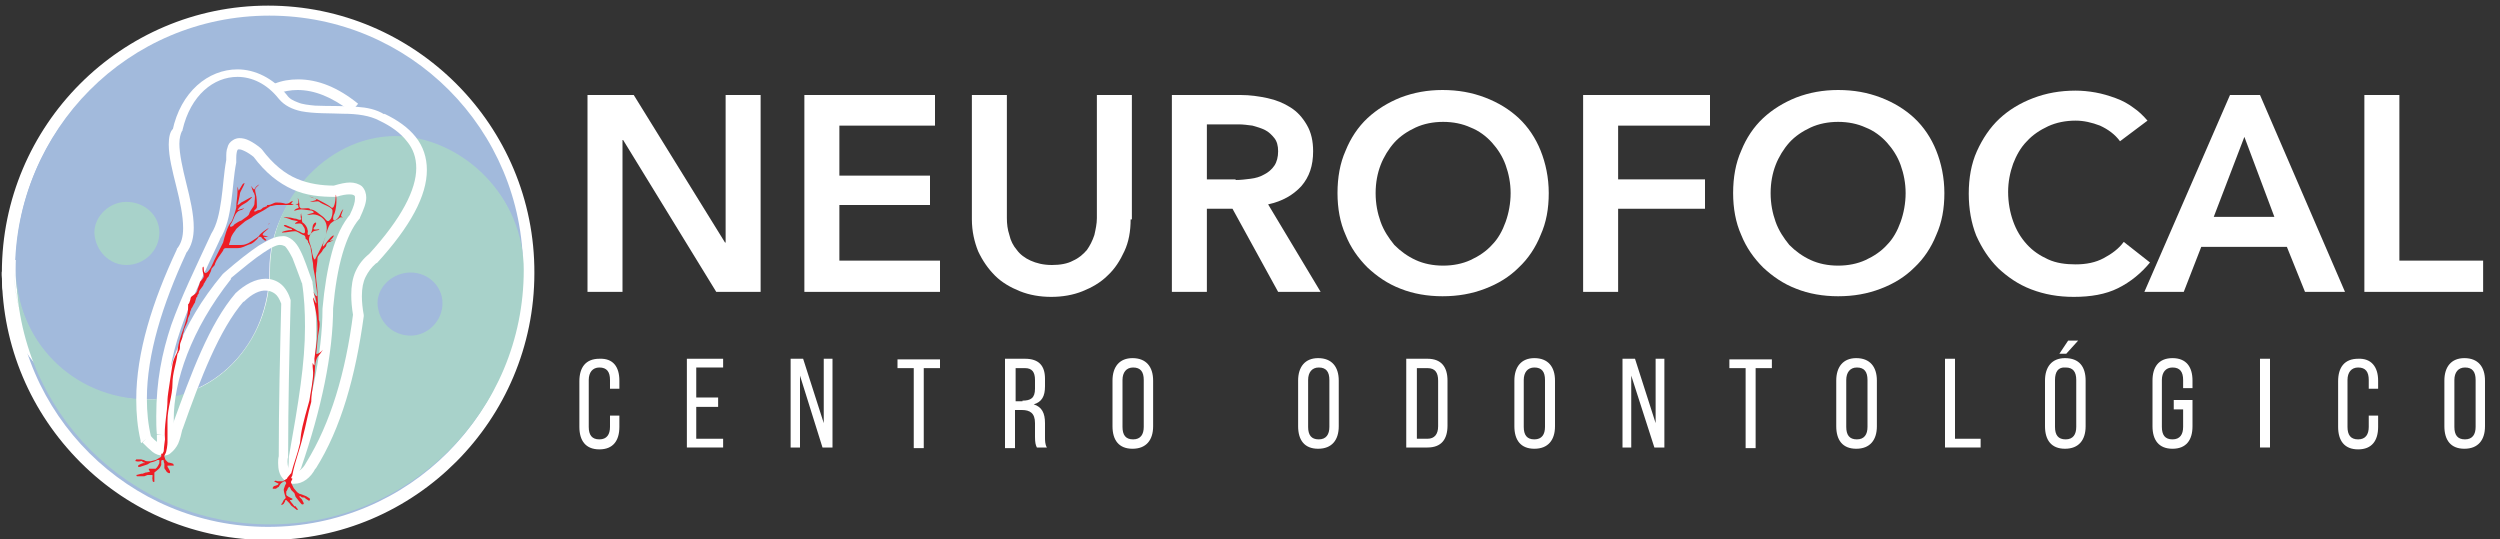 <?xml version="1.0" encoding="utf-8"?>
<!-- Generator: Adobe Illustrator 23.0.2, SVG Export Plug-In . SVG Version: 6.00 Build 0)  -->
<svg version="1.1" id="Capa_1" xmlns="http://www.w3.org/2000/svg" xmlns:xlink="http://www.w3.org/1999/xlink" x="0px" y="0px"
	 viewBox="0 0 400 86.3" style="enable-background:new 0 0 400 86.3;" xml:space="preserve">
<rect x="0" y="0" width="400" height="86.3" fill="#333333" stroke="none"/>
<style type="text/css">
	.st0{fill:#A2BADC;}
	.st1{fill:#FFFFFF;}
	.st2{fill:#A8D2CA;}
	.st3{fill-rule:evenodd;clip-rule:evenodd;fill:#A8D2CA;}
	.st4{fill-rule:evenodd;clip-rule:evenodd;fill:#A2BADC;}
	.st5{fill:#ED1C24;}
</style>
<g>
	<g>
		<path class="st0" d="M42.9,85.4c-22.7,0-41.4-18.5-41.6-41.3c0,0,0-0.4,0-0.5c0-23,18.7-41.7,41.6-41.7c23,0,41.6,18.7,41.6,41.7
			C84.6,66.6,65.9,85.4,42.9,85.4z"/>
		<path class="st1" d="M42.9,2.9c22.5,0,40.6,18.2,40.6,40.7c0,22.5-18.1,40.7-40.6,40.7c-22.3,0-40.4-18-40.6-40.3
			C2.4,53.9,10,63.7,22,64.3c0.4,0,0.7,0,1.1,0c0.4,0,0.7,0,1.1,0c0.1,0,0.1,0,0.2,0c-0.1,0-0.1,0-0.2,0c-0.3,0-0.5,0-0.8,0
			c-12.2-0.1-21-9.7-21-20.7C2.3,21.1,20.4,2.9,42.9,2.9 M43,41.5c1.2-10.6,10.8-18.9,19.5-18.9c7.3,0,13.7,3.7,17.5,9.3
			c-3.7-5.5-9.7-9.2-15.9-9.6c-0.4,0-0.8,0-1.1,0C52.8,22.2,44.1,31.1,43,41.5 M82.9,38.4c-0.5-2-1.3-3.9-2.3-5.6
			C81.6,34.5,82.4,36.4,82.9,38.4 M42.8,45.8c0.1-0.7,0.1-1.4,0.1-2.1C42.9,44.4,42.9,45.1,42.8,45.8 M33.6,61.4
			c4.7-3,7.9-7.8,8.9-13.5C41.4,53.6,38.2,58.4,33.6,61.4 M25.2,64.3c2.4-0.2,4.6-0.8,6.6-1.9C29.8,63.4,27.6,64,25.2,64.3 M2.3,44
			C2.3,44.1,2.3,44.1,2.3,44C2.3,44.1,2.3,44.1,2.3,44 M42.9,0.9C19.4,0.9,0.3,20.1,0.3,43.6c0,0.1,0,0.2,0,0.3c0,0,0,0.1,0,0.1
			c0,0,0,0.1,0,0.1c0,0,0,0,0,0C0.4,55.4,4.9,66,12.9,74c8,8,18.7,12.4,30,12.4c23.5,0,42.6-19.2,42.6-42.7
			C85.6,20.1,66.4,0.9,42.9,0.9L42.9,0.9z"/>
	</g>
	<g>
		<path class="st0" d="M23,65.4c-0.4,0-0.7,0-1.1,0C9.1,64.7,1.4,54,1.3,44v-0.4c0-0.6,0.4-1,1-1s1,0.4,1,1c0,10.9,8.8,19.6,20,19.7
			c0.3,0,0.5,0,0.8,0c0,0,0.2,0,0.2,0c0.5,0,1,0.4,1,0.9c0,0.6-0.4,1-0.9,1.1c0,0-0.2,0-0.2,0C23.8,65.4,23.4,65.4,23,65.4z"/>
		<path class="st1" d="M2.3,43.6c0,11,8.8,20.6,21,20.7c0.3,0,0.6,0,0.8,0c-0.4,0-0.7,0-1.1,0c-0.3,0-0.7,0-1.1,0
			C10,63.7,2.4,53.8,2.3,44V43.6 M24.3,64.3c-0.1,0-0.1,0-0.2,0C24.2,64.3,24.3,64.3,24.3,64.3 M2.3,41.6c-1.1,0-2,0.9-2,2V44
			c0.1,10.4,8.2,21.6,21.6,22.3c0.4,0,0.8,0,1.2,0c0.4,0,0.8,0,1.2,0c0.1,0,0.2,0,0.2,0c1.1-0.1,1.9-1,1.9-2.1
			c-0.1-1.1-0.9-1.9-2-1.9c0,0-0.1,0-0.1,0l-0.2,0c-0.2,0-0.4,0-0.7,0c0,0,0,0-0.1,0c-10.6-0.1-19-8.3-19-18.7
			C4.3,42.5,3.4,41.6,2.3,41.6L2.3,41.6z M24.3,66.3L24.3,66.3L24.3,66.3L24.3,66.3z"/>
	</g>
	<g>
		<path class="st0" d="M33.6,62.4c-0.3,0-0.7-0.2-0.8-0.5c-0.3-0.5-0.2-1.1,0.3-1.4c4.4-2.8,7.5-7.5,8.5-12.9c0.1-0.5,0.5-0.8,1-0.8
			c0.1,0,0.1,0,0.2,0c0.5,0.1,0.9,0.6,0.8,1.2c-1.1,6-4.5,11.1-9.4,14.2C34,62.3,33.8,62.4,33.6,62.4z"/>
		<path class="st1" d="M42.5,47.8c-1,5.7-4.2,10.6-8.9,13.5C38.2,58.4,41.4,53.6,42.5,47.8 M42.5,45.8c-0.9,0-1.8,0.7-2,1.6
			c-1,5.1-3.9,9.6-8,12.2c-0.9,0.6-1.2,1.8-0.6,2.8c0.4,0.6,1,0.9,1.7,0.9c0.4,0,0.7-0.1,1.1-0.3c5.1-3.2,8.7-8.6,9.8-14.9
			c0.2-1.1-0.5-2.1-1.6-2.3C42.8,45.9,42.7,45.8,42.5,45.8L42.5,45.8z M42.5,49.8L42.5,49.8L42.5,49.8L42.5,49.8z"/>
	</g>
	<g>
		<path class="st0" d="M42.7,46.8c-0.5-0.1-1-0.5-0.9-1.1c0.1-0.7,0.1-1.3,0.1-2c0-0.6,0.4-1,1-1s1,0.4,1,1c0,0.8,0,1.5-0.1,2.2
			C43.8,46.4,43.3,46.8,42.7,46.8C42.8,46.8,42.8,46.8,42.7,46.8z"/>
		<path class="st1" d="M42.9,43.6c0,0.7,0,1.4-0.1,2.1C42.9,45.1,42.9,44.4,42.9,43.6 M42.9,41.6c-1.1,0-2,0.9-2,2
			c0,0.7,0,1.3-0.1,1.9c-0.1,1.1,0.7,2.1,1.8,2.2c0.1,0,0.1,0,0.2,0c1,0,1.9-0.8,2-1.8c0.1-0.7,0.1-1.5,0.1-2.3
			C44.9,42.5,44,41.6,42.9,41.6L42.9,41.6z M42.9,45.6L42.9,45.6L42.9,45.6L42.9,45.6z"/>
	</g>
	<g>
		<path class="st0" d="M42.9,42.5c-0.5-0.1-0.9-0.5-0.9-1.1C43.2,30.3,52.6,21.2,63,21.2c0.4,0,0.8,0,1.2,0
			c6.4,0.4,12.8,4.3,16.6,10c0.3,0.5,0.2,1.1-0.3,1.4c-0.2,0.1-0.4,0.2-0.6,0.2c-0.3,0-0.6-0.2-0.8-0.4c-3.7-5.5-10-8.8-16.6-8.8
			c-7.8,0-17.3,7.4-18.5,18c-0.1,0.5-0.5,0.9-1,0.9C43,42.5,43,42.5,42.9,42.5z"/>
		<path class="st1" d="M63,22.2c0.4,0,0.8,0,1.1,0c6.2,0.4,12.2,4.1,15.9,9.6c-3.8-5.6-10.2-9.3-17.5-9.3c-8.7,0-18.3,8.3-19.5,18.9
			C44.1,31.1,52.8,22.2,63,22.2 M63,20.2C63,20.2,63,20.2,63,20.2c-10.9,0-20.7,9.4-21.9,21c-0.1,1.1,0.7,2.1,1.8,2.2
			c0.1,0,0.1,0,0.2,0c1,0,1.9-0.8,2-1.8c0.9-8.1,8.6-17.1,17.5-17.1c6.3,0,12.2,3.1,15.8,8.4c0.4,0.6,1,0.9,1.7,0.9
			c0.4,0,0.8-0.1,1.1-0.3c0.9-0.6,1.2-1.9,0.6-2.8c-4-6-10.7-10.1-17.4-10.5C63.8,20.2,63.4,20.2,63,20.2L63,20.2z"/>
	</g>
	<g>
		<path class="st2" d="M23,65.4c-0.4,0-0.7,0-1.1,0C9.1,64.7,1.4,54,1.3,44v-0.4c0-0.6,0.4-1,1-1s1,0.4,1,1c0,10.9,8.8,19.6,20,19.7
			c0.3,0,0.5,0,0.8,0c0,0,0.2,0,0.2,0c0.5,0,1,0.4,1,0.9c0,0.6-0.4,1-0.9,1.1c0,0-0.2,0-0.2,0C23.8,65.4,23.4,65.4,23,65.4z"/>
		<path class="st1" d="M2.3,43.6c0,11,8.8,20.6,21,20.7c0.3,0,0.6,0,0.8,0c-0.4,0-0.7,0-1.1,0c-0.3,0-0.7,0-1.1,0
			C10,63.7,2.4,53.8,2.3,44V43.6 M24.3,64.3c-0.1,0-0.1,0-0.2,0C24.2,64.3,24.3,64.3,24.3,64.3 M2.3,41.6c-1.1,0-2,0.9-2,2V44
			c0.1,10.4,8.2,21.6,21.6,22.3c0.4,0,0.8,0,1.2,0c0.4,0,0.8,0,1.2,0c0.1,0,0.2,0,0.2,0c1.1-0.1,1.9-1,1.9-2.1
			c-0.1-1.1-0.9-1.9-2-1.9c0,0-0.1,0-0.1,0l-0.2,0c-0.2,0-0.4,0-0.7,0c0,0,0,0-0.1,0c-10.6-0.1-19-8.3-19-18.7
			C4.3,42.5,3.4,41.6,2.3,41.6L2.3,41.6z M24.3,66.3L24.3,66.3L24.3,66.3L24.3,66.3z"/>
	</g>
	<g>
		<path class="st2" d="M33.6,62.4c-0.3,0-0.7-0.2-0.8-0.5c-0.3-0.5-0.2-1.1,0.3-1.4c4.4-2.8,7.5-7.5,8.5-12.9c0.1-0.5,0.5-0.8,1-0.8
			c0.1,0,0.1,0,0.2,0c0.5,0.1,0.9,0.6,0.8,1.2c-1.1,6-4.5,11.1-9.4,14.2C34,62.3,33.8,62.4,33.6,62.4z"/>
		<path class="st1" d="M42.5,47.8c-1,5.7-4.2,10.6-8.9,13.5C38.2,58.4,41.4,53.6,42.5,47.8 M42.5,45.8c-0.9,0-1.8,0.7-2,1.6
			c-1,5.1-3.9,9.6-8,12.2c-0.9,0.6-1.2,1.8-0.6,2.8c0.4,0.6,1,0.9,1.7,0.9c0.4,0,0.7-0.1,1.1-0.3c5.1-3.2,8.7-8.6,9.8-14.9
			c0.2-1.1-0.5-2.1-1.6-2.3C42.8,45.9,42.7,45.8,42.5,45.8L42.5,45.8z M42.5,49.8L42.5,49.8L42.5,49.8L42.5,49.8z"/>
	</g>
	<g>
		<path class="st2" d="M42.7,46.8c-0.5-0.1-1-0.5-0.9-1.1c0.1-0.7,0.1-1.3,0.1-2c0-0.6,0.4-1,1-1s1,0.4,1,1c0,0.8,0,1.5-0.1,2.2
			C43.8,46.4,43.3,46.8,42.7,46.8C42.8,46.8,42.8,46.8,42.7,46.8z"/>
		<path class="st1" d="M42.9,43.6c0,0.7,0,1.4-0.1,2.1C42.9,45.1,42.9,44.4,42.9,43.6 M42.9,41.6c-1.1,0-2,0.9-2,2
			c0,0.7,0,1.3-0.1,1.9c-0.1,1.1,0.7,2.1,1.8,2.2c0.1,0,0.1,0,0.2,0c1,0,1.9-0.8,2-1.8c0.1-0.7,0.1-1.5,0.1-2.3
			C44.9,42.5,44,41.6,42.9,41.6L42.9,41.6z M42.9,45.6L42.9,45.6L42.9,45.6L42.9,45.6z"/>
	</g>
	<g>
		<path class="st2" d="M42.9,42.5c-0.5-0.1-0.9-0.5-0.9-1.1C43.2,30.3,52.6,21.2,63,21.2c0.4,0,0.8,0,1.2,0
			c6.4,0.4,12.8,4.3,16.6,10c0.3,0.5,0.2,1.1-0.3,1.4c-0.2,0.1-0.4,0.2-0.6,0.2c-0.3,0-0.6-0.2-0.8-0.4c-3.7-5.5-10-8.8-16.6-8.8
			c-7.8,0-17.3,7.4-18.5,18c-0.1,0.5-0.5,0.9-1,0.9C43,42.5,43,42.5,42.9,42.5z"/>
		<path class="st1" d="M63,22.2c0.4,0,0.8,0,1.1,0c6.2,0.4,12.2,4.1,15.9,9.6c-3.8-5.6-10.2-9.3-17.5-9.3c-8.7,0-18.3,8.3-19.5,18.9
			C44.1,31.1,52.8,22.2,63,22.2 M63,20.2C63,20.2,63,20.2,63,20.2c-10.9,0-20.7,9.4-21.9,21c-0.1,1.1,0.7,2.1,1.8,2.2
			c0.1,0,0.1,0,0.2,0c1,0,1.9-0.8,2-1.8c0.9-8.1,8.6-17.1,17.5-17.1c6.3,0,12.2,3.1,15.8,8.4c0.4,0.6,1,0.9,1.7,0.9
			c0.4,0,0.8-0.1,1.1-0.3c0.9-0.6,1.2-1.9,0.6-2.8c-4-6-10.7-10.1-17.4-10.5C63.8,20.2,63.4,20.2,63,20.2L63,20.2z"/>
	</g>
	<path class="st0" d="M2.5,43.2c0-22.5,18.1-40.7,40.6-40.7c22.5,0,40.6,18.2,40.6,40.7c0-11.6-9.4-21-21-21
		c-9.3,0-19.6,9.4-19.6,21c0,11.6-8.6,21.3-21,20.7C10.1,63.3,2.4,53.1,2.5,43.2z"/>
	<path class="st2" d="M83.8,43.2c0,22.5-18.1,40.7-40.6,40.7c-22.5,0-40.6-18.2-40.6-40.7c0,11,8.8,20.6,21,20.7
		c10.9,0.1,19.6-9.1,19.6-20.7c0-11.6,9.8-22.1,21.2-21.4C74.3,22.5,83.8,31.5,83.8,43.2z"/>
	<path class="st3" d="M20.2,42.4c2.9,0,5.3-2.3,5.3-5.2c0-2.7-2.3-4.9-5.3-4.9c-2.7,0-5.1,2.3-5.1,4.9
		C15.2,40.1,17.5,42.4,20.2,42.4z"/>
	<path class="st4" d="M65.7,53.7c2.7,0,5.1-2.3,5.1-5.2c0-2.7-2.3-4.9-5.1-4.9c-2.9,0-5.3,2.3-5.3,4.9
		C60.5,51.5,62.8,53.7,65.7,53.7z"/>
	<path class="st1" d="M23.4,70.2l0.8-0.2c-0.5-2-0.7-4.1-0.7-6.2c0-7.1,2.5-15.1,6.3-23.3l-0.8-0.4l0.7,0.5c1-1.2,1.3-2.7,1.3-4.2
		c0-2.2-0.6-4.7-1.2-7.1c-0.6-2.4-1.1-4.7-1.1-6.3c0-0.9,0.2-1.6,0.4-2l0.1-0.1l0-0.1c1.3-5.6,5-8.5,8.8-8.5c2.3,0,4.7,1.1,6.6,3.5
		l0,0c0.9,1.1,2.2,1.7,3.6,2c2.1,0.4,4.5,0.3,6.7,0.4c2.3,0,4.3,0.3,5.8,1.1l0,0l0,0c1.9,0.9,3.4,2,4.4,3.3c1,1.2,1.5,2.6,1.5,4.3
		c0,3.4-2.3,8-7.6,13.8l0.6,0.6l-0.5-0.7c-1,0.8-1.7,1.7-2.2,2.8c-0.5,1.1-0.7,2.4-0.7,3.8c0,1,0.1,2.1,0.3,3.3l0.8-0.2l-0.8-0.1
		c-1.2,9.4-3.6,17.5-7.5,23.8l0,0l0,0c-0.6,1.2-1.5,1.6-2,1.6c-0.3,0-0.4-0.1-0.6-0.3c-0.2-0.2-0.4-0.7-0.4-1.4c0-0.2,0-0.5,0.1-0.8
		l0-0.1v-0.1c0-8.2,0.2-16.5,0.4-24.7l0-0.1l0-0.1c-0.3-1-0.8-1.9-1.5-2.5c-0.7-0.6-1.6-0.9-2.5-0.9c-1.6,0-3.3,0.9-4.8,2.3l0,0l0,0
		c-4.2,4.9-7.1,12.8-10.1,21.1l0,0.1l0,0.1c-0.2,1.2-0.5,2-0.8,2.4c-0.1,0.2-0.3,0.4-0.4,0.4l-0.3,0.1c-0.1,0-0.4-0.1-0.8-0.3
		c-0.4-0.2-0.8-0.6-1.3-1.2L23.4,70.2l0.8-0.2L23.4,70.2l-0.6,0.6c0.6,0.6,1.1,1.1,1.6,1.5c0.5,0.4,1.1,0.6,1.7,0.6
		c0.4,0,0.9-0.1,1.2-0.4c0.5-0.4,0.9-0.9,1.2-1.5c0.3-0.7,0.5-1.5,0.7-2.4l-0.8-0.2l0.8,0.3c2.9-8.2,5.9-16,9.8-20.5l-0.6-0.5
		l0.6,0.6c1.3-1.3,2.6-1.9,3.6-1.8c0.5,0,1,0.2,1.4,0.5c0.4,0.3,0.7,0.8,1,1.6l0.8-0.2l-0.8,0c-0.2,8.2-0.4,16.5-0.4,24.7h0.8
		l-0.8-0.1c-0.1,0.4-0.1,0.7-0.1,1.1c0,1,0.2,1.8,0.7,2.4c0.5,0.6,1.2,1,1.9,0.9c1.3,0,2.6-0.9,3.4-2.5l-0.7-0.4l0.7,0.5
		c4.1-6.5,6.4-14.9,7.7-24.4l0-0.1l0-0.1c-0.2-1.1-0.3-2.1-0.3-3c0-1.3,0.2-2.3,0.6-3.1c0.4-0.8,0.9-1.5,1.7-2.2l0.1,0l0,0
		c5.4-5.9,8-10.8,8-14.9c0-2-0.6-3.8-1.8-5.3c-1.2-1.5-2.9-2.7-5-3.7l-0.4,0.8l0.4-0.7c-1.3-0.8-2.8-1.1-4.3-1.2
		c-2.3-0.2-4.7-0.1-6.8-0.2c-1-0.1-2-0.2-2.7-0.5c-0.8-0.3-1.4-0.6-1.8-1.2l0,0c-2.2-2.7-5.1-4.1-7.9-4.1c-4.7,0-9.1,3.6-10.4,9.8
		l0.8,0.2l-0.7-0.5C27.2,21,27,22,27,23.1c0,2,0.6,4.3,1.2,6.7c0.6,2.4,1.1,4.7,1.1,6.7c0,1.4-0.3,2.4-0.9,3.2l-0.1,0.1l0,0.1
		c-3.9,8.3-6.5,16.5-6.5,24c0,2.3,0.2,4.5,0.7,6.6l0,0.2l0.1,0.2L23.4,70.2z"/>
	<path class="st1" d="M44.3,15c1.1-0.4,2.2-0.6,3.3-0.6c2.7,0,5.5,1.1,8.6,3.5l1.1-1.3c-3.2-2.6-6.4-3.9-9.6-3.9
		c-1.3,0-2.6,0.2-3.8,0.7L44.3,15z"/>
	<path class="st1" d="M25.9,69.6l0.8,0c0-1-0.1-1.9-0.1-2.8c0-5.4,0.8-9.7,2.3-14.1c1.5-4.4,3.7-8.8,6.3-14.4l-0.8-0.4l0.7,0.5
		c1.2-1.8,1.6-4,1.9-6.1c0.3-2.2,0.4-4.3,0.8-6.3l0-0.1l0-0.1c0-0.2,0-0.4,0-0.5c0-0.7,0.1-1.1,0.2-1.3l0.1-0.1l0.2,0
		c0.2,0,0.5,0.1,0.9,0.3c0.4,0.2,0.9,0.5,1.5,1l0.5-0.7l-0.7,0.5c2,2.7,4.1,4.3,6.3,5.3c2.2,1,4.5,1.2,6.8,1.2h0.1l0.1,0
		c0.9-0.3,1.6-0.4,2.1-0.4c0.5,0,0.7,0.1,0.8,0.2c0.1,0.1,0.1,0.1,0.1,0.5c0,0.5-0.2,1.3-0.8,2.5l0.8,0.4l-0.6-0.6
		c-1.4,1.6-2.4,3.7-3.1,6.3c-0.7,2.6-1.2,5.6-1.5,9l0,0v0c0,7.1-1.9,15.9-5,25.1l0.8,0.3L46.7,74c-0.3,0.5-0.5,0.9-0.7,1.3
		c-0.1,0.2-0.1,0.3-0.1,0.5l0,0.2l0,0.2l0,0.2c0,0.1,0,0.1,0.1,0.3l0.2,0.3c0.1,0.1,0.3,0.2,0.5,0.2c0.3,0,0.5-0.2,0.6-0.2
		c0.2-0.2,0.2-0.2,0.2-0.3l0.1-0.1c0-0.1,0-0.2,0.1-0.3c0.1-0.4,0.1-1.2,0.2-2.5l-0.8,0l0.8,0.2c1.6-9,2.7-15.2,2.7-21.2
		c0-2.5-0.2-4.9-0.6-7.5l0-0.1l0-0.1c-0.8-2.1-1.3-3.8-2-5.1c-0.3-0.6-0.7-1.2-1.2-1.6c-0.5-0.4-1.1-0.7-1.7-0.6
		c-1.1,0-2.2,0.6-3.7,1.5c-1.5,1-3.3,2.4-5.6,4.4l-0.1,0.1l-0.1,0.1C28.8,52,26,60.6,26,67c0,0.9,0.1,1.7,0.2,2.5l0.8-0.1l-0.8-0.1
		c-0.1,0.8-0.2,1.3-0.3,1.6L25.8,71l0,0l0.3,0.2L25.8,71l-0.1,0.1l0.3,0.2L25.8,71l0.5,0.5v-0.7c-0.2,0-0.4,0.1-0.5,0.2l0.5,0.5
		v-0.7v0.7l0.5-0.5c-0.1-0.1-0.3-0.2-0.5-0.2v0.7l0.5-0.5l-0.3,0.4l0.4-0.2L26.8,71l-0.3,0.4l0.4-0.2l0,0c0-0.1-0.1-0.3-0.1-0.5
		c0-0.3,0-0.6,0-1v0l0,0L25.9,69.6h-0.8c0,0.7,0,1.2,0.1,1.7c0,0.2,0.1,0.4,0.2,0.6c0.1,0.1,0.1,0.2,0.3,0.3
		c0.1,0.1,0.4,0.3,0.7,0.3c0.3,0,0.5-0.1,0.6-0.2c0.2-0.2,0.3-0.4,0.4-0.5c0.2-0.5,0.4-1.2,0.5-2.3l0-0.1l0-0.1
		c-0.1-0.7-0.1-1.5-0.1-2.3c0-5.9,2.7-14.2,9.2-22.4L36.2,44l0.5,0.7c2.3-1.9,4.1-3.4,5.5-4.3c1.3-0.9,2.3-1.3,2.7-1.2
		c0.3,0,0.4,0.1,0.7,0.2c0.3,0.3,0.7,0.9,1.2,1.9c0.4,1,0.9,2.4,1.5,4l0.8-0.3l-0.8,0.1c0.4,2.5,0.5,4.8,0.5,7.2
		c0,5.8-1,11.9-2.6,20.9l0,0.1l0,0.1c0,1-0.1,1.6-0.2,2c0,0.2,0,0.3-0.1,0.4l0,0v0l0.5,0.1l-0.5-0.2l0,0.1l0.5,0.1l-0.5-0.2l0.8,0.3
		L46,75.8l-0.1,0.1l0.8,0.3L46,75.8l0.7,0.4l-0.6-0.6L46,75.8l0.7,0.4l-0.6-0.6l0.6,0.6l-0.4-0.7l-0.2,0.1l0.6,0.6l-0.4-0.7l0.4,0.7
		v-0.8c-0.2,0-0.3,0.1-0.4,0.1l0.4,0.7v-0.8v0.8l0.5-0.7c-0.1-0.1-0.3-0.2-0.5-0.2v0.8l0.5-0.7l-0.5,0.7l0.8-0.3
		c0-0.1-0.1-0.2-0.3-0.4l-0.5,0.7l0.8-0.3l-0.8,0.3l0.8-0.1l0-0.2l-0.8,0.3l0.8-0.1l-0.8,0.1h0.8l0-0.1l-0.8,0.1h0.8H47l0.6,0.1
		l0-0.1H47l0.6,0.1v0c0-0.1,0.2-0.7,0.5-1.2l0.1-0.1l0-0.1c3.2-9.3,5.1-18.2,5.1-25.6h-0.8l0.8,0.1c0.3-3.4,0.8-6.3,1.5-8.7
		c0.7-2.4,1.6-4.3,2.7-5.6l0.1-0.1l0-0.1c0.6-1.3,1-2.3,1-3.2c0-0.6-0.2-1.3-0.7-1.8c-0.5-0.4-1.2-0.6-1.9-0.6
		c-0.7,0-1.6,0.2-2.6,0.5l0.2,0.8v-0.8c-2.2,0-4.2-0.3-6.1-1.1c-1.9-0.8-3.8-2.3-5.6-4.7l-0.1-0.1l-0.1-0.1
		c-0.6-0.5-1.2-0.9-1.8-1.2c-0.6-0.3-1.1-0.4-1.6-0.4c-0.3,0-0.7,0.1-1,0.3c-0.5,0.3-0.8,0.7-0.9,1.2c-0.2,0.5-0.2,1-0.2,1.7
		c0,0.2,0,0.4,0,0.6l0.8-0.1l-0.8-0.2c-0.4,2.1-0.5,4.4-0.8,6.4c-0.3,2.1-0.7,4-1.6,5.4l0,0l0,0c-2.6,5.6-4.8,10.1-6.4,14.6
		c-1.5,4.5-2.4,9-2.4,14.6c0,0.9,0,1.9,0.1,2.9L25.9,69.6h-0.8H25.9z"/>
	<path class="st5" d="M37.7,36.8c0-0.2,1.1-1,1.3-1.2c0.4-0.4,1.1-0.6,1.5-1c0.6-0.4,1.5-0.8,2.1-1.2c0.2-0.2,0.4-0.2,0.6-0.4
		c0.2,0,0.8-0.2,1.1-0.2c0.8,0,1.7,0,2.5,0c0.6,0-0.4-0.2-0.2-0.2c0-0.2,0.4-0.4,0.2-0.4c-0.4,0-0.4,0.4-1.1,0.4
		c-0.6-0.2-1.1-0.2-1.5-0.2c-0.4,0-0.8,0.4-1.3,0.4c-0.2,0-0.2,0-0.2,0.2c-0.2,0-0.4,0.2-0.6,0.2c-0.2,0.2-0.4,0.4-0.6,0.4
		c-0.4,0-0.4,0.2-0.6,0.2c-0.2,0.2-0.2,0-0.2-0.2c0.2,0,0.4-0.4,0.4-0.4c0-0.8,0-1.6-0.2-2.3c-0.2-0.8,0-0.8,0.4-1.2l0.2-0.2
		c-0.4,0.2-0.6,0.4-0.8,0.8c-0.2,0-0.4-0.4-0.4-0.4c-0.4-0.2,0,0,0,0.2c0,0.2,0.2,0.4,0.2,0.6c0,0,0.2,0.2,0.2,0.4
		c0.2,0.2,0,1.2,0,1.6c-0.2,0.6-0.6,0.8-0.8,1.4c0,0.4-0.8,0.8-1.3,1.2c-0.2,0-0.8,0.4-1.1,0.6c-0.2,0.4-1,0.6-0.6,0
		c0.6-0.8,0.6-2.1,1.7-2.3c0.2,0,0.8-0.6,0.2-0.2c-0.2,0-0.6,0.2-0.8,0.2c0.6-1,1.1-0.8,1.9-1.6c1.3-1.2-0.8,0.2-1.3,0.4
		c0,0-0.4,0.4-0.6,0.4c0,0,0.4-1.6,0.4-1.9c0-0.2,1.3-2.3,0.4-1.4l-0.6,1c0,0.2-0.2-0.8-0.2-0.6v0.8c0,0.8-0.2,1.6-0.2,2.5
		c0,0.2-0.6,2.1-0.8,2.3c-0.6,0.6-1.1,2.5-1.3,3.3c0.2-0.4-0.6,1.2-0.6,1.2c-0.2,0.4-0.6,1.2-0.8,1.6c-0.2,0.4-0.8,2.1-1.5,2.1
		c-0.2-0.2-0.2-0.6-0.2-0.8c0-0.4-0.2-0.2-0.2,0v0.2c0,0.4,0.2,0.8,0.2,1.2c-0.2,0.4-0.4,0.6-0.6,0.8c0,0.2-0.4,1.2-0.4,1.2
		c0,0.8-1.1,1-1.1,1.4c0,0.2-0.4,1.4-0.4,0.8V49c0,2.7-1.5,4.7-1.7,7.2c-0.2,0.6-0.6,1-0.8,2.1c0,0.2-0.8,4.9-0.8,5.6
		c0,2.1-0.6,4.3-0.4,6.4c0,0.1-0.2,1.3-0.2,1.9l0,0l-0.2,0.4h-0.2V73c0,0,0,0.1-0.2,0.2c-0.2,0.1-0.7,0.4-0.7,0.4l-0.8,0.2
		c0,0-0.3,0-0.5,0c-0.3,0-0.4-0.1-0.6-0.2c-0.2,0-0.3-0.1-0.5-0.1c-0.2,0-0.7,0-0.7,0s-0.3,0.3,0,0.3c0.3,0.1,0.7,0,0.7,0
		s0.1-0.1,0.2,0l0.3,0.2h0.1l0.1,0.1l-0.1,0l-0.2,0l-0.3,0.1l-0.2,0.1l-0.2,0.1l-0.1,0.1l0,0l0,0.1l0,0.1l0.1,0l0.2,0l0.6-0.2
		l0.6-0.2l0.5-0.3l0.4-0.1l0.3-0.1l0.2-0.1l0.2-0.1l0.2,0l0.1,0c0,0.1,0,0,0,0.2c0,0.2,0,0.2,0,0.3l-0.1,0.2l-0.1,0.2l-0.2,0.3
		l-0.2,0.2h-0.3l-0.2,0L24,75l-0.2,0l0,0.1l0.1,0.2l0.1,0.1l-0.1,0.1l-0.5,0.1h-0.1l-0.5,0.2h-0.2l-0.4,0.1L21.8,76l0.1,0.2l0.7,0
		l0.5,0l0.5-0.2l0.3,0l0.2,0l0.2,0l0.1,0l0,0.1c0,0.1,0,0,0,0.2c0,0.2-0.1,0.2,0,0.3c0,0.1,0,0,0,0.2c0,0.2,0.1,0.3,0.1,0.3h0.2
		l0-0.1l0-0.2l0-0.2l0-0.4v-0.2v-0.2l0-0.1l0-0.1c0,0,0.8-0.6,0.9-0.8c0.1-0.2,0.2-0.4,0.2-0.4l0-0.3v-0.2l0-0.2l0.2-0.1h0.1
		l0.1,0.1l0,0.2l0.1,0.3l0,0.2v0.3v0.2l0.1,0.2l0.1,0.1l0.1,0.2l0.2,0.2l0.2,0.1h0.2v-0.3L27,75l-0.2-0.3l0-0.1l0-0.1l0,0l0.3,0
		l0.3,0l0.2,0l0.2,0v-0.1l-0.1-0.2l-0.3-0.1L27,74L26.9,74l-0.1-0.1l-0.2-0.2l-0.1-0.1l-0.1-0.2l0-0.1l-0.1-0.2l0-0.2l0.1-0.2
		c0.3-0.4,0.4-1.7,0.4-1.9c0-1.2,0-2.3,0-3.5c0-2.1,0.8-3.9,0.8-6c0-1.6,0.6-3.1,0.8-4.7c0,0,0.2-0.2,0.2-0.4c0.2-0.2,0.2-0.6,0.2-1
		c0-0.4,0.4-1,0.4-1.4c0-0.4,0.2-0.6,0.2-0.8c0-0.4,0.4-1,0.6-1.6c0-0.4,0.2-0.8,0.4-1.2v-0.2c0-0.2,0.2-0.4,0.2-0.6
		c0.2-0.2,0.4-0.8,0.6-1c0-0.2,0.2-0.6,0.2-0.8c0.2,0,0.2-0.4,0.2-0.4c0.2-0.2,0.2-0.2,0.2-0.4c0-0.4,0.8-1,0.8-1.4
		c0.2-0.2,0.2-0.4,0.4-0.6c0-0.2,0.2-0.4,0.4-0.6c0-0.2,0.4-0.8,0.4-1c0-0.4,0.6-0.6,0.6-1c0.2-0.6,0.8-1.4,1.3-2.1
		c0-0.2,0.2-0.4,0.4-0.4c0.6,0,1.3,0,1.9,0c0.8,0,1.3-0.4,1.9-0.6c0.4,0,1.3-0.8,1.5-1.2h0.4c0,0.2,0.6,0.6,0.6,0.6
		c0.6,0-0.2-0.4-0.2-0.6H43c-0.2,0-0.4-0.2-0.8-0.2c-0.6-0.2,0.6-0.9,0.8-1.2c-0.3,0.1-0.6,0.4-0.8,0.5c-0.2,0.2-0.6,0.4-0.8,0.8
		c-0.2,0.2-1.7,1.2-1.9,1.2c-0.4,0.2-0.8,0.2-1.3,0.2h-1.5c-0.2,0,0.2-0.6,0.2-1C37.1,37.5,37.5,37.1,37.7,36.8z"/>
	<polygon class="st5" points="43,35.8 42.9,35.9 43.2,35.8 	"/>
	<path class="st5" d="M54.6,34.6c-0.2,0,0.6-1.6,0.2-1c-0.4,0.4-0.4,1.2-1.1,1.6c-0.6,0.4-0.4-0.8-0.2-1c0.6-1.6,0.2-3.9,0.2-2.7
		c0,0.4-0.2,2.3-0.8,1.6c-0.2-0.2-1.7-1-2.1-1.2c-0.7-0.2-1.2-0.4-1.4-0.5c0.4,0.1,0.9,0.3,1.2,0.5c0.2,0.2-1.5,0.4-0.8,0.4
		c0.6,0,1-0.2,1.3,0c0.4,0.4,2.1,0.8,2.1,1.4c0,0.4,0,0.6-0.2,1.2c-0.6,1-0.8,0.2-1.3-0.2c-0.6-0.4-1.3-1.2-2.1-1.2
		c0-0.4-1.3,0-1.5-0.2c-0.2-0.2-0.2-0.2-0.2-0.6c0-0.4-0.4-1.6-0.2-0.6c0.2,0.8-0.4,0.4-0.4,0.6c0,0,0.4,0,0.4,0.2
		c0,0.2,0.2,0.4,0,0.4c-0.2,0-0.8,0.4-0.6,0.4c0.2,0,0.6-0.2,1.1-0.2c0.4,0,1.5,0.2,1.7,0.2c0.8,0.4-0.2,0.4-0.6,0.6
		c-0.6,0.2,0.8,0,0.8,0c0.4,0,1.1,0.2,1.5,0.6c1.7,1.4-0.2,4.7-1.1,6.4c-0.2,0.8-0.6-0.8-0.6-1.2c-0.2-1.2-0.8-1.6-0.2-2.7
		c0.6-0.6,0.6-0.4,1.3-0.6c0.6-0.4-1.5,0.4-0.6-0.6c0.6-1-0.4-0.6-0.4,0.2c0,0.2-0.2,1.2-0.6,1.2c-0.4,0,0-0.6-0.2-0.8
		c0-0.4-0.4-1-0.8-1.2c-0.2-0.4,0-0.8-0.2-1.2c0-0.8-0.2,0.4,0,0.6c0,0.4-0.8,0-0.8,0c-0.4,0-0.8-0.2-1.1-0.2
		c-1.9-0.2-0.4,0,0.4,0.4l1,0.2c0,0-0.8,0.4-0.4,0.4c0.4,0,0.8-0.2,1.1,0.2c0.2,0.4,0.4,0.4,0.4,1c0,0.4-0.2,0.4-0.6,0.2
		c-0.2-0.2-0.6-0.2-0.8-0.4c-0.6-0.4-1.3-0.6-1.7-0.8c-0.2,0-0.4,0-0.2,0.2c0,0,0.8,0.4,1.1,0.4c0.2,0.2,0.2,0.2,0,0.2
		c-0.4,0-1.5,0.2-1.5,0.4h0.2c0.6,0,1.3-0.2,1.9-0.2c0.4,0,0.8,0.4,1.3,0.6c0.2,0,0.4,0.2,0.4,0.6c0.2,0.2,0.4,0.2,0.4,0.6
		c0.2,0.2,0.2,0.4,0.4,0.8c0,0.4,0.2,1,0.2,1.4c0,0.4,0.2,1,0.2,1.4c0,0.8,0.4,1.9,0.4,2.7c0,0.4,0.4,2.3,0.2,2.3
		c-0.4,0-0.8-1.6-0.4-0.2c0.2,0.2,0.6,2.3,0,0.8c-0.6-1.4,0.2,1.4,0.2,1.6c0.6,2.9,0.2,4.9-0.2,7.8c0,0.4,0.2,1.6-0.2,0.8
		c-0.2-0.6,0,1.4,0,1.4c0,1.4-0.4,3.1-0.6,4.5c-1.1,3.9-1.3,4.7-1.5,6.8c-0.4,1.8-1,3.2-1.4,4.8l-0.1,0.1L46,76.4l-0.1,0.2l-0.2,0.1
		l-0.1,0.1l-0.2,0.1L45.3,77L45,77l-0.2,0l-0.2,0L44.4,77l-0.3-0.1l-0.2,0.1L43.8,77l0.2,0.1l0.2,0.1l0.2,0.1l0.2,0.1l0,0l-0.1,0.1
		l-0.1,0.1l-0.3,0.1l-0.3,0.1l-0.2,0.3l0.1,0.1l0.2,0l0.2,0l0.2-0.1l0.1-0.1l0.2-0.1l0.1-0.2l0.2-0.3l0.1-0.1l0.3-0.2l0.2-0.1l0.1,0
		l0.1,0.1l0.1,0.2l-0.1,0.2l-0.1,0.2l-0.1,0.3c0,0-0.1,0.2-0.1,0.4c0,0.3,0.3,1.2,0.3,1.2l0,0.1l-0.1,0.1l-0.1,0.1L45.4,80l-0.2,0.4
		l-0.1,0.2L45,80.6l0,0.1l0.1,0.1l0.3-0.2l0.1-0.2c0.1-0.1,0.1-0.1,0.1-0.2c0.1-0.2,0-0.1,0.1-0.2l0.1,0l0.1,0.1l0.1,0.1l0.1,0.1
		l0.2,0.2l0.3,0.4l0.4,0.3l0.5,0.4l0.2-0.1l-0.2-0.2l-0.2-0.3L47.1,81l-0.3-0.4l-0.1-0.1l-0.3-0.4l0-0.1l0.2,0l0.2-0.1l0-0.1
		l-0.2-0.1l-0.2-0.1l-0.2-0.1l-0.3-0.2c-0.1-0.1-0.1-0.1-0.1-0.3c0-0.1,0-0.2,0-0.3c0-0.1,0-0.1,0.1-0.2l0.1-0.2
		c0-0.1,0-0.1,0.1-0.2c0.1-0.2,0.1-0.1,0.1-0.2l0.1,0l0.1,0.1l0.1,0.2l0.1,0.2l0.2,0.2l0.3,0.3l0.2,0.6l0.4,0.5l0.4,0.5l0.2,0.2
		l0.1,0l0.1,0l0.1-0.1l0-0.1l-0.1-0.2l-0.1-0.2l-0.1-0.2L48,79.6l-0.1-0.1l0-0.1l0.2,0l0.1,0.1c0.1,0.1,0.2,0.1,0.4,0.1
		c0.2,0,0.2,0.1,0.2,0.1s0.4,0.3,0.6,0.4c0.2,0.1,0.2-0.3,0.2-0.3s-0.4-0.3-0.6-0.4c-0.2-0.1-0.3-0.1-0.5-0.2
		c-0.2-0.1-0.3-0.1-0.6-0.2c-0.2-0.1-0.4-0.3-0.4-0.3l-0.5-0.6c0,0-0.3-0.6-0.4-0.8c-0.1-0.2,0-0.3,0-0.3l0.2-0.4l-0.2-0.1l0-0.1
		c0.1-0.2,0.2-0.3,0.2-0.5c0.4-2.1,1.1-3.7,1.7-6.2c0.4-1.4,0.8-3.7,1.3-5.4c0-1.9,0.6-3.7,0.6-5.6c0.2-1.9,0.6-1.6,1.1-2.5
		c0.6-0.8-0.4,0.6-0.9,0.4c0,0,0.2-1.9,0.2-2.1c0-0.8,0.6-2.7,0.2-3.3c0-1.4-0.2-3.1-0.2-4.5c0-0.8-0.4-2.7-0.2-3.3
		c0-0.6,0.2-1.4,0.2-2.1c0-0.4,0.6-0.8,0.8-1.2c0-0.2,0.6-0.6,0.6-0.8c0-0.4,0.4-0.6,0.6-0.6c1.3-0.6-0.2,0,0-0.2
		c1.1-1,0.6-1.4-0.8,0.6c0,0-0.8,1.2,0-1c0.2-0.8,0.6-2.3,1.1-2.5c0.4-0.4,0.6-0.2,1.3-0.8C54.8,34.6,55.2,35.2,54.6,34.6z"/>
	<path class="st5" d="M49.3,31.4"/>
	<g>
		<path class="st1" d="M99.1,60.9v1.3h-1.5v-1.4c0-1.3-0.5-2-1.7-2c-1.1,0-1.7,0.8-1.7,2v7.5c0,1.3,0.5,2,1.7,2c1.2,0,1.7-0.8,1.7-2
			v-1.8h1.5v1.8c0,2.2-1,3.6-3.2,3.6c-2.2,0-3.2-1.4-3.2-3.6v-7.3c0-2.2,1-3.6,3.2-3.6C98.1,57.3,99.1,58.7,99.1,60.9z"/>
		<path class="st1" d="M114.9,63.7v1.4h-3.5v5.1h4.3v1.4h-5.8V57.4h5.8v1.4h-4.3v4.8H114.9z"/>
		<path class="st1" d="M127.9,71.6h-1.4V57.4h2l3.3,10.3V57.4h1.4v14.2h-1.6l-3.6-11.5V71.6z"/>
		<path class="st1" d="M146.2,71.6V58.9h-2.6v-1.4h6.8v1.4h-2.6v12.8H146.2z"/>
		<path class="st1" d="M164,57.4c2.2,0,3.2,1.1,3.2,3.2v1.2c0,1.6-0.5,2.5-1.8,2.9c1.3,0.4,1.8,1.4,1.8,3v2.2c0,0.6,0,1.2,0.3,1.7
			h-1.6c-0.2-0.4-0.3-0.8-0.3-1.7v-2.2c0-1.6-0.8-2.1-2.1-2.1h-1.1v6.1h-1.6V57.4H164z M163.6,64.1c1.3,0,2-0.4,2-1.9v-1.4
			c0-1.3-0.5-1.9-1.6-1.9h-1.5v5.3H163.6z"/>
		<path class="st1" d="M178,60.9c0-2.2,1.1-3.6,3.2-3.6c2.2,0,3.3,1.4,3.3,3.6v7.3c0,2.2-1.1,3.6-3.3,3.6c-2.2,0-3.2-1.4-3.2-3.6
			V60.9z M179.6,68.3c0,1.3,0.5,2,1.7,2c1.2,0,1.7-0.8,1.7-2v-7.5c0-1.3-0.5-2-1.7-2c-1.1,0-1.7,0.8-1.7,2V68.3z"/>
		<path class="st1" d="M207.7,60.9c0-2.2,1.1-3.6,3.2-3.6c2.2,0,3.3,1.4,3.3,3.6v7.3c0,2.2-1.1,3.6-3.3,3.6c-2.2,0-3.2-1.4-3.2-3.6
			V60.9z M209.3,68.3c0,1.3,0.5,2,1.7,2c1.2,0,1.7-0.8,1.7-2v-7.5c0-1.3-0.5-2-1.7-2c-1.1,0-1.7,0.8-1.7,2V68.3z"/>
		<path class="st1" d="M228.4,57.4c2.2,0,3.2,1.3,3.2,3.5v7.2c0,2.2-1,3.5-3.2,3.5H225V57.4H228.4z M228.4,70.2c1.1,0,1.7-0.7,1.7-2
			v-7.3c0-1.3-0.5-2-1.7-2h-1.7v11.3H228.4z"/>
		<path class="st1" d="M242.3,60.9c0-2.2,1.1-3.6,3.2-3.6c2.2,0,3.3,1.4,3.3,3.6v7.3c0,2.2-1.1,3.6-3.3,3.6c-2.2,0-3.2-1.4-3.2-3.6
			V60.9z M243.8,68.3c0,1.3,0.5,2,1.7,2c1.2,0,1.7-0.8,1.7-2v-7.5c0-1.3-0.5-2-1.7-2c-1.1,0-1.7,0.8-1.7,2V68.3z"/>
		<path class="st1" d="M261,71.6h-1.4V57.4h2l3.3,10.3V57.4h1.4v14.2h-1.6L261,60.1V71.6z"/>
		<path class="st1" d="M279.3,71.6V58.9h-2.6v-1.4h6.8v1.4h-2.6v12.8H279.3z"/>
		<path class="st1" d="M293.8,60.9c0-2.2,1.1-3.6,3.2-3.6c2.2,0,3.3,1.4,3.3,3.6v7.3c0,2.2-1.1,3.6-3.3,3.6c-2.2,0-3.2-1.4-3.2-3.6
			V60.9z M295.4,68.3c0,1.3,0.5,2,1.7,2c1.2,0,1.7-0.8,1.7-2v-7.5c0-1.3-0.5-2-1.7-2c-1.1,0-1.7,0.8-1.7,2V68.3z"/>
		<path class="st1" d="M311.2,71.6V57.4h1.6v12.8h4.1v1.4H311.2z"/>
		<path class="st1" d="M333.7,60.9v7.3c0,2.2-1.1,3.6-3.3,3.6c-2.2,0-3.2-1.4-3.2-3.6v-7.3c0-2.2,1.1-3.6,3.2-3.6
			C332.7,57.3,333.7,58.7,333.7,60.9z M328.8,60.8v7.5c0,1.3,0.5,2,1.7,2c1.2,0,1.7-0.8,1.7-2v-7.5c0-1.3-0.5-2-1.7-2
			C329.3,58.7,328.8,59.5,328.8,60.8z M332.5,54.5l-1.9,2.1h-1.1l1.4-2.1H332.5z"/>
		<path class="st1" d="M350.8,60.9v1.2h-1.5v-1.3c0-1.3-0.5-2-1.7-2c-1.1,0-1.7,0.8-1.7,2v7.5c0,1.3,0.5,2,1.7,2
			c1.2,0,1.7-0.8,1.7-2v-2.8h-1.5V64h3v4.2c0,2.2-1,3.6-3.2,3.6c-2.2,0-3.2-1.4-3.2-3.6v-7.3c0-2.2,1-3.6,3.2-3.6
			C349.8,57.3,350.8,58.7,350.8,60.9z"/>
		<path class="st1" d="M363.2,57.4v14.2h-1.6V57.4H363.2z"/>
		<path class="st1" d="M380.5,60.9v1.3H379v-1.4c0-1.3-0.5-2-1.7-2c-1.1,0-1.7,0.8-1.7,2v7.5c0,1.3,0.5,2,1.7,2c1.2,0,1.7-0.8,1.7-2
			v-1.8h1.5v1.8c0,2.2-1,3.6-3.2,3.6c-2.2,0-3.2-1.4-3.2-3.6v-7.3c0-2.2,1-3.6,3.2-3.6C379.4,57.3,380.5,58.7,380.5,60.9z"/>
		<path class="st1" d="M391.1,60.9c0-2.2,1.1-3.6,3.2-3.6c2.2,0,3.3,1.4,3.3,3.6v7.3c0,2.2-1.1,3.6-3.3,3.6c-2.2,0-3.2-1.4-3.2-3.6
			V60.9z M392.7,68.3c0,1.3,0.5,2,1.7,2c1.2,0,1.7-0.8,1.7-2v-7.5c0-1.3-0.5-2-1.7-2c-1.1,0-1.7,0.8-1.7,2V68.3z"/>
	</g>
	<g>
		<path class="st1" d="M94,15.2h7.4L116,38.8h0.1V15.2h5.6v31.5h-7.1L99.7,22.4h-0.1v24.3H94V15.2z"/>
		<path class="st1" d="M128.7,15.2h20.9v4.9h-15.3v8h14.5v4.7h-14.5v8.9h16.1v5h-21.7V15.2z"/>
		<path class="st1" d="M180.9,35.1c0,1.9-0.3,3.6-1,5.1c-0.7,1.5-1.5,2.8-2.7,3.9c-1.1,1.1-2.5,1.9-4,2.5c-1.5,0.6-3.2,0.9-5,0.9
			c-1.8,0-3.5-0.3-5-0.9c-1.5-0.6-2.9-1.4-4-2.5c-1.1-1.1-2-2.4-2.7-3.9c-0.6-1.5-1-3.2-1-5.1V15.2h5.6v19.7c0,0.9,0.1,1.8,0.4,2.7
			c0.2,0.9,0.6,1.7,1.2,2.4c0.5,0.7,1.3,1.3,2.2,1.7c0.9,0.4,2,0.7,3.4,0.7c1.3,0,2.5-0.2,3.4-0.7c0.9-0.4,1.6-1,2.2-1.7
			c0.5-0.7,0.9-1.5,1.2-2.4c0.2-0.9,0.4-1.8,0.4-2.7V15.2h5.6V35.1z"/>
		<path class="st1" d="M187.6,15.2h10.9c1.5,0,2.9,0.2,4.3,0.5c1.4,0.3,2.6,0.8,3.7,1.5c1.1,0.7,1.9,1.6,2.6,2.8
			c0.7,1.2,1,2.6,1,4.2c0,2.3-0.6,4.1-1.9,5.6c-1.3,1.4-3,2.4-5.3,2.9l8.4,14h-6.8l-7.3-13.3h-4.1v13.3h-5.6V15.2z M197.7,28.8
			c0.8,0,1.6-0.1,2.4-0.2c0.8-0.1,1.5-0.3,2.2-0.7c0.6-0.3,1.2-0.8,1.6-1.4c0.4-0.6,0.6-1.4,0.6-2.3c0-0.9-0.2-1.6-0.6-2.1
			c-0.4-0.5-0.9-1-1.5-1.3c-0.6-0.3-1.3-0.5-2-0.7c-0.8-0.1-1.5-0.2-2.2-0.2h-5.1v8.8H197.7z"/>
		<path class="st1" d="M214,30.9c0-2.5,0.4-4.8,1.3-6.8c0.8-2,2-3.8,3.5-5.2c1.5-1.4,3.3-2.5,5.3-3.3c2.1-0.8,4.3-1.2,6.7-1.2
			c2.5,0,4.7,0.4,6.8,1.2c2.1,0.8,3.9,1.9,5.4,3.3c1.5,1.4,2.7,3.2,3.5,5.2c0.8,2,1.3,4.3,1.3,6.8c0,2.5-0.4,4.7-1.3,6.7
			c-0.8,2-2,3.8-3.5,5.2c-1.5,1.5-3.3,2.6-5.4,3.4c-2.1,0.8-4.3,1.2-6.8,1.2c-2.4,0-4.7-0.4-6.7-1.2c-2.1-0.8-3.8-2-5.3-3.4
			c-1.5-1.5-2.7-3.2-3.5-5.2C214.4,35.6,214,33.3,214,30.9z M220.1,30.9c0,1.7,0.3,3.2,0.8,4.6c0.5,1.4,1.3,2.6,2.2,3.7
			c1,1,2.1,1.8,3.4,2.4c1.3,0.6,2.8,0.9,4.4,0.9c1.6,0,3.1-0.3,4.4-0.9c1.3-0.6,2.5-1.4,3.4-2.4c1-1,1.7-2.3,2.2-3.7
			c0.5-1.4,0.8-3,0.8-4.6c0-1.6-0.3-3.1-0.8-4.5c-0.5-1.4-1.3-2.6-2.2-3.6c-0.9-1-2.1-1.9-3.4-2.4c-1.3-0.6-2.8-0.9-4.4-0.9
			c-1.6,0-3.1,0.3-4.4,0.9c-1.3,0.6-2.5,1.4-3.4,2.4c-0.9,1-1.7,2.3-2.2,3.6C220.4,27.7,220.1,29.2,220.1,30.9z"/>
		<path class="st1" d="M253.3,15.2h20.3v4.9h-14.7v8.6h13.9v4.7h-13.9v13.3h-5.6V15.2z"/>
		<path class="st1" d="M277.3,30.9c0-2.5,0.4-4.8,1.3-6.8c0.8-2,2-3.8,3.5-5.2c1.5-1.4,3.3-2.5,5.3-3.3c2.1-0.8,4.3-1.2,6.7-1.2
			c2.5,0,4.7,0.4,6.8,1.2c2.1,0.8,3.9,1.9,5.4,3.3c1.5,1.4,2.7,3.2,3.5,5.2c0.8,2,1.3,4.3,1.3,6.8c0,2.5-0.4,4.7-1.3,6.7
			c-0.8,2-2,3.8-3.5,5.2c-1.5,1.5-3.3,2.6-5.4,3.4c-2.1,0.8-4.3,1.2-6.8,1.2c-2.4,0-4.7-0.4-6.7-1.2c-2.1-0.8-3.8-2-5.3-3.4
			c-1.5-1.5-2.7-3.2-3.5-5.2C277.7,35.6,277.3,33.3,277.3,30.9z M283.3,30.9c0,1.7,0.3,3.2,0.8,4.6c0.5,1.4,1.3,2.6,2.2,3.7
			c1,1,2.1,1.8,3.4,2.4c1.3,0.6,2.8,0.9,4.4,0.9s3.1-0.3,4.4-0.9c1.3-0.6,2.5-1.4,3.4-2.4c1-1,1.7-2.3,2.2-3.7
			c0.5-1.4,0.8-3,0.8-4.6c0-1.6-0.3-3.1-0.8-4.5c-0.5-1.4-1.3-2.6-2.2-3.6c-0.9-1-2.1-1.9-3.4-2.4c-1.3-0.6-2.8-0.9-4.4-0.9
			c-1.6,0-3.1,0.3-4.4,0.9c-1.3,0.6-2.5,1.4-3.4,2.4c-0.9,1-1.7,2.3-2.2,3.6C283.6,27.7,283.3,29.2,283.3,30.9z"/>
		<path class="st1" d="M339.2,22.6c-0.8-1.1-1.9-1.9-3.2-2.5c-1.3-0.5-2.6-0.8-3.9-0.8c-1.6,0-3.1,0.3-4.4,0.9
			c-1.3,0.6-2.5,1.4-3.4,2.4c-1,1-1.7,2.3-2.2,3.6c-0.5,1.4-0.8,2.9-0.8,4.5c0,1.7,0.3,3.3,0.8,4.7c0.5,1.4,1.2,2.6,2.2,3.7
			s2.1,1.8,3.4,2.4c1.3,0.6,2.8,0.8,4.4,0.8c1.7,0,3.2-0.3,4.5-1c1.3-0.7,2.4-1.5,3.2-2.6L344,42c-1.4,1.7-3.1,3.1-5.1,4.1
			c-2,1-4.4,1.4-7.1,1.4c-2.5,0-4.7-0.4-6.8-1.2c-2.1-0.8-3.8-2-5.3-3.4c-1.5-1.5-2.6-3.2-3.5-5.2c-0.8-2-1.2-4.3-1.2-6.7
			c0-2.5,0.4-4.8,1.3-6.8c0.9-2,2.1-3.8,3.6-5.2c1.5-1.4,3.3-2.5,5.4-3.3c2.1-0.8,4.3-1.2,6.8-1.2c1,0,2.1,0.1,3.2,0.3
			c1.1,0.2,2.1,0.5,3.2,0.9s2,0.9,2.8,1.5c0.9,0.6,1.6,1.3,2.3,2.1L339.2,22.6z"/>
		<path class="st1" d="M356.8,15.2h4.8l13.6,31.5h-6.4l-2.9-7.2h-13.7l-2.8,7.2h-6.3L356.8,15.2z M363.9,34.7l-4.8-12.8l-4.9,12.8
			H363.9z"/>
		<path class="st1" d="M378.3,15.2h5.6v26.5h13.4v5h-19V15.2z"/>
	</g>
</g>
</svg>
